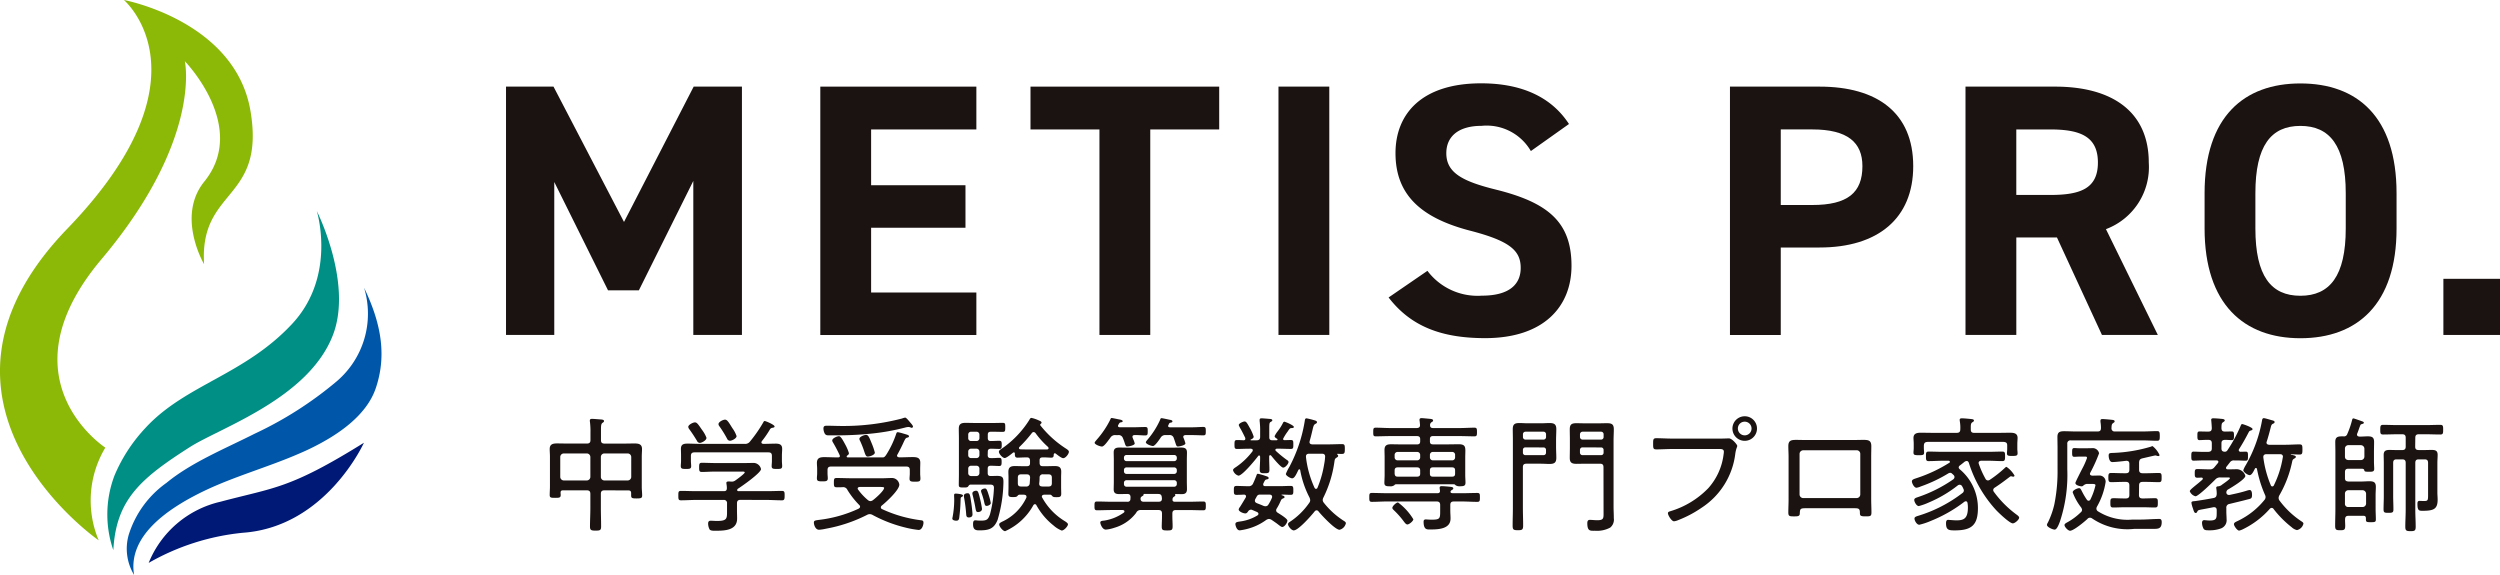 <svg xmlns="http://www.w3.org/2000/svg" width="200" height="46" viewBox="0 0 200 46"><g transform="translate(-312.383 -129.38)"><g transform="translate(352.867 136.051)"><g transform="translate(0)"><path d="M396.042,153.018l5.574-10.826h3.861v19.866h-3.89V149.736l-4.355,8.752h-2.468l-4.3-8.666v12.236h-3.861V142.192h3.8Z" transform="translate(-386.606 -141.933)" fill="#1a1311"/><path d="M445.184,142.192v3.426h-8.42v4.463h7.549v3.4h-7.549v5.182h8.42v3.4H432.7V142.192Z" transform="translate(-407.559 -141.933)" fill="#1a1311"/><path d="M478.624,142.192v3.426h-5.515v16.44h-4.065v-16.44h-5.516v-3.426Z" transform="translate(-421.572 -141.933)" fill="#1a1311"/><path d="M503.967,162.058H499.9V142.192h4.065Z" transform="translate(-438.106 -141.933)" fill="#1a1311"/><path d="M527.431,147.126a4.087,4.087,0,0,0-3.948-2.016c-1.829,0-2.816.835-2.816,2.189,0,1.555,1.277,2.245,3.948,2.907,4.18,1.036,6.067,2.592,6.067,6.1,0,3.253-2.206,5.787-6.909,5.787-3.513,0-5.952-.95-7.723-3.253l3.106-2.131a5.019,5.019,0,0,0,4.355,1.986c2.322,0,3.107-1.008,3.107-2.216,0-1.382-.842-2.16-4.094-2.995-3.948-1.037-5.922-2.909-5.922-6.19,0-3.138,2.091-5.586,6.852-5.586,3.194,0,5.6,1.065,7.026,3.254Z" transform="translate(-445.446 -141.713)" fill="#1a1311"/><path d="M570.182,155.062v7h-4.064V142.192h7.171c4.616,0,7.49,2.1,7.49,6.363,0,4.2-2.845,6.507-7.49,6.507Zm2.526-3.4c2.817,0,4.007-.979,4.007-3.109,0-1.9-1.19-2.937-4.007-2.937h-2.526v6.046Z" transform="translate(-468.205 -141.933)" fill="#1a1311"/><path d="M611.582,162.058l-3.6-7.8h-3.251v7.8h-4.065V142.192h7.171c4.616,0,7.491,2.045,7.491,6.075a5.3,5.3,0,0,1-3.426,5.327l4.151,8.464Zm-4.123-11.2c2.41,0,3.8-.518,3.8-2.592s-1.393-2.648-3.8-2.648h-2.729v5.24Z" transform="translate(-483.91 -141.933)" fill="#1a1311"/><path d="M643.4,162.1c-4.5,0-7.664-2.706-7.664-8.781v-2.821c0-6.133,3.165-8.781,7.664-8.781,4.529,0,7.693,2.648,7.693,8.781v2.821C651.1,159.391,647.932,162.1,643.4,162.1Zm-3.6-8.781c0,3.8,1.248,5.384,3.6,5.384s3.629-1.583,3.629-5.384v-2.821c0-3.8-1.277-5.384-3.629-5.384s-3.6,1.583-3.6,5.384Z" transform="translate(-499.853 -141.713)" fill="#1a1311"/><path d="M675.287,175.107h-4.529v-4.491h4.529Z" transform="translate(-515.771 -154.982)" fill="#1a1311"/></g><g transform="translate(3.485 26.632)"><path d="M397.379,197.041c-.2,0-.284.08-.284.281v1.124c0,.492.02.984.02,1.476,0,.311-.081.341-.435.341-.324,0-.455-.02-.455-.312,0-.5.03-1,.03-1.506v-1.124c0-.2-.091-.281-.283-.281h-1.9c-.142,0-.2.05-.2.19,0,.061.01.121.01.181,0,.221-.111.23-.445.23s-.435-.01-.435-.23.02-.452.02-.683V194.34c0-.2-.02-.4-.02-.6,0-.4.263-.452.6-.452.3,0,.6.01.9.01h1.478c.192,0,.283-.081.283-.271v-.563a6.4,6.4,0,0,0-.04-.9.332.332,0,0,1-.01-.1c0-.121.081-.141.172-.141.152,0,.577.04.749.05.081.01.213.02.213.13,0,.061-.051.09-.121.141-.112.07-.122.241-.122.563v.823c0,.19.081.271.284.271h1.508c.293,0,.587-.01.891-.01.324,0,.6.05.6.442,0,.2-.02.4-.02.612v2.42c0,.231.031.462.031.693,0,.211-.111.231-.446.231-.354,0-.435-.02-.435-.251v-.171c0-.161-.071-.221-.233-.221Zm-1.124-2.671a.288.288,0,0,0-.283-.281h-1.843a.288.288,0,0,0-.283.281v1.6a.289.289,0,0,0,.283.281h1.843a.289.289,0,0,0,.283-.281Zm3.27,0a.288.288,0,0,0-.283-.281h-1.863a.281.281,0,0,0-.284.281v1.6a.282.282,0,0,0,.284.281h1.863a.289.289,0,0,0,.283-.281Z" transform="translate(-392.995 -191.117)" fill="#1a1311"/><path d="M416.835,197.863c-.193,0-.273.09-.273.281v.552c0,.221.01.442.01.663,0,.964-1.033.974-1.751.974-.131,0-.355.01-.446-.1a.978.978,0,0,1-.121-.482c0-.141.061-.221.212-.221.1,0,.3.02.5.02.81,0,.8-.191.8-.8v-.6a.247.247,0,0,0-.283-.281h-2.2c-.405,0-.8.03-1.2.03-.213,0-.213-.11-.213-.381s0-.372.213-.372c.405,0,.8.02,1.2.02h2.227c.172,0,.233-.06.243-.231a1.841,1.841,0,0,0-.031-.331c0-.03-.01-.061-.01-.09,0-.1.081-.121.162-.121a1.552,1.552,0,0,1,.223.01h.071a.437.437,0,0,0,.243-.081c.122-.08.77-.552.77-.652,0-.081-.142-.07-.243-.07H414.81c-.355,0-.709.03-1.063.03-.2,0-.213-.1-.213-.361s.01-.372.213-.372c.354,0,.709.021,1.063.021h2.358c.253,0,.506-.01.759-.01a.621.621,0,0,1,.557.492c0,.3-1.518,1.366-1.822,1.556a.185.185,0,0,0-.091.131.111.111,0,0,0,.122.08h2.267c.405,0,.8-.02,1.2-.02.213,0,.213.11.213.372s-.01.381-.213.381c-.4,0-.8-.03-1.2-.03Zm2.784-4.5c.314,0,.557.05.557.412,0,.181-.02.361-.02.552v.432c0,.13.02.271.02.4,0,.23-.132.23-.415.23s-.425,0-.425-.221c0-.141.02-.271.02-.412v-.412c0-.2-.081-.281-.283-.281H413.16c-.193,0-.284.081-.284.281v.412c0,.121.021.281.021.412,0,.221-.142.221-.415.221-.294,0-.415-.01-.415-.23,0-.131.02-.272.02-.4v-.432c0-.191-.01-.372-.01-.542,0-.372.223-.422.537-.422s.638.02.952.02h3.594a.478.478,0,0,0,.445-.19,10.991,10.991,0,0,0,1.053-1.516c.03-.05.05-.121.121-.121.091,0,.79.3.79.432,0,.09-.122.1-.182.111a.273.273,0,0,0-.172.1,7.946,7.946,0,0,1-.668.974.239.239,0,0,0-.03.09c0,.09.071.11.152.12C418.981,193.386,419.305,193.366,419.619,193.366Zm-6.034-.06a.252.252,0,0,1-.223-.161c-.192-.321-.395-.632-.617-.934a.369.369,0,0,1-.081-.181c0-.171.374-.362.536-.362s.263.161.567.6a2.5,2.5,0,0,1,.354.632C414.122,193.115,413.727,193.306,413.585,193.306Zm2.409-.171a.251.251,0,0,1-.223-.161,8.931,8.931,0,0,0-.608-.984.325.325,0,0,1-.081-.181c0-.181.364-.361.526-.361.182,0,.314.251.587.683a2.385,2.385,0,0,1,.334.633C416.531,192.954,416.147,193.135,415.995,193.135Z" transform="translate(-401.572 -191.177)" fill="#1a1311"/><path d="M432.709,200.028a3.284,3.284,0,0,1-.537.081c-.3,0-.415-.4-.415-.572s.121-.171.354-.211a10.34,10.34,0,0,0,3.219-.9c.061-.041.122-.081.122-.161a.191.191,0,0,0-.071-.141,6.7,6.7,0,0,1-.941-1.2.367.367,0,0,0-.385-.221c-.182.01-.324.01-.425.01-.253,0-.273-.05-.273-.372,0-.291.01-.372.223-.372.395,0,.79.02,1.185.02h2.48c.243,0,.5-.02.739-.02a.594.594,0,0,1,.608.532c0,.432-1.063,1.406-1.407,1.677a.191.191,0,0,0-.071.141.15.15,0,0,0,.1.14,10.46,10.46,0,0,0,3.057.884c.162.02.253.02.253.21,0,.161-.111.572-.385.572a7.753,7.753,0,0,1-1.134-.21,10.855,10.855,0,0,1-2.541-.984.479.479,0,0,0-.233-.07.437.437,0,0,0-.223.06A11.942,11.942,0,0,1,432.709,200.028Zm5.7-5.853c0,.1.081.131.172.141h.1c.324,0,.648-.02.972-.02.344,0,.617.04.617.452,0,.171-.01.342-.01.512v.372c0,.121.02.251.02.372,0,.241-.091.261-.435.261-.284,0-.436-.01-.436-.231,0-.141.021-.271.021-.4v-.3c0-.2-.081-.281-.284-.281h-6.013c-.2,0-.284.081-.284.281v.271c0,.13.02.261.02.392,0,.241-.162.241-.445.241-.314,0-.425-.02-.425-.251,0-.13.02-.261.02-.381v-.341c0-.181-.02-.341-.02-.492,0-.412.243-.472.6-.472.334,0,.668.02.992.02h.131c.051-.01.111-.02.111-.09a.224.224,0,0,0-.01-.08,11.332,11.332,0,0,0-.537-1.024.313.313,0,0,1-.061-.161c0-.181.395-.341.537-.341s.314.311.485.632a3.645,3.645,0,0,1,.314.723.22.22,0,0,1-.142.191c-.02.03-.04.05-.04.08,0,.05.04.061.081.07H437.3c.1-.02.162-.06.344-.371a7.586,7.586,0,0,0,.668-1.426c.051-.141.061-.221.162-.221a3.96,3.96,0,0,1,.435.11c.355.1.456.13.456.221,0,.06-.071.09-.112.1-.152.02-.192.1-.344.432-.091.2-.232.492-.465.923A.137.137,0,0,0,438.409,194.175Zm1.276-2.319a.109.109,0,0,1-.1.1.248.248,0,0,1-.091-.03.538.538,0,0,0-.172-.04,1.461,1.461,0,0,0-.2.03,17.537,17.537,0,0,1-2.885.512c-.9.09-1.812.13-2.713.13h-.547c-.162,0-.273-.01-.355-.15a.91.91,0,0,1-.1-.4c0-.21.121-.221.3-.221.385,0,.77.02,1.154.02a18.516,18.516,0,0,0,4.839-.6,1.113,1.113,0,0,1,.243-.07c.081,0,.223.17.425.412C439.624,191.705,439.685,191.805,439.685,191.856Zm-2.308,4.9c0-.061-.132-.07-.355-.07h-1.6c-.081.01-.161.03-.161.13a.15.15,0,0,0,.04.09,4.576,4.576,0,0,0,.769.823.34.34,0,0,0,.213.09.36.36,0,0,0,.2-.08C436.678,197.6,437.377,196.986,437.377,196.755Zm-1.3-2.5c-.131,0-.182-.06-.314-.482a7.507,7.507,0,0,0-.314-.783.293.293,0,0,1-.051-.15c0-.181.395-.321.537-.321.172,0,.253.2.446.673a5.341,5.341,0,0,1,.253.743C436.637,194.125,436.222,194.255,436.081,194.255Z" transform="translate(-410.615 -191.032)" fill="#1a1311"/><path d="M452.792,197.515c-.081.04-.061.11-.071.3-.01.412-.04.813-.091,1.225-.02.171-.02.362-.243.362-.111,0-.324-.03-.324-.171a.365.365,0,0,1,.02-.11,7.685,7.685,0,0,0,.131-1.365c0-.131-.01-.281-.01-.392s.051-.131.142-.131c.01,0,.567.03.567.151C452.913,197.465,452.842,197.485,452.792,197.515Zm2.1-3.363c0,.171.071.241.243.241.243.01.506-.02.678-.02s.193.08.193.321-.02.331-.193.331-.435-.02-.678-.02c-.172,0-.243.07-.243.241v.341c0,.171.071.241.243.241s.344-.01.516-.01c.456,0,.5.161.5.492a11.157,11.157,0,0,1-.466,3.022c-.3.753-.739.843-1.488.843-.324,0-.476-.1-.476-.5,0-.121.01-.3.162-.3h.091a2.544,2.544,0,0,0,.395.02c.446,0,.567-.09.709-.512a9.743,9.743,0,0,0,.314-2.108c0-.241-.142-.261-.324-.261h-1.549c-.1,0-.152.09-.2.161-.071.08-.223.07-.355.07-.293,0-.385-.01-.385-.211,0-.281.01-.552.01-.833v-2.882c0-.251-.01-.5-.01-.763,0-.392.182-.482.547-.482.233,0,.466.01.7.01h1.61c.213,0,.435-.01.648-.01s.213.07.213.361-.01.361-.213.361-.435-.01-.648-.01h-.293c-.172,0-.243.07-.243.241v.261c0,.171.071.241.243.241.223,0,.455-.02.678-.02.183,0,.193.1.193.332s-.01.321-.193.321c-.04,0-.567-.02-.678-.02-.172.01-.243.08-.243.241Zm-1.508,4.99c-.182,0-.2-.11-.213-.261a12.031,12.031,0,0,0-.172-1.345.644.644,0,0,1-.01-.141c0-.14.182-.19.293-.19.192,0,.2.141.294.763.03.181.1.773.1.934C453.673,199.082,453.541,199.142,453.379,199.142Zm.193-6.857a.223.223,0,0,0-.243.241v.261a.223.223,0,0,0,.243.241h.4a.23.23,0,0,0,.253-.241v-.261a.23.23,0,0,0-.253-.241Zm-.243,1.867a.228.228,0,0,0,.243.241h.4a.236.236,0,0,0,.253-.241v-.271a.236.236,0,0,0-.253-.241h-.4a.227.227,0,0,0-.243.241Zm0,1.436a.228.228,0,0,0,.243.241h.4a.236.236,0,0,0,.253-.241v-.341a.23.23,0,0,0-.253-.241h-.4a.223.223,0,0,0-.243.241Zm.79,3.123c-.162,0-.172-.09-.233-.442-.04-.211-.1-.522-.213-.964a.314.314,0,0,1-.01-.1c0-.131.182-.2.293-.2.152,0,.192.1.334.713a7.278,7.278,0,0,1,.142.743C454.432,198.629,454.27,198.71,454.118,198.71Zm.688-.492c-.131,0-.152-.09-.2-.3-.01-.041-.02-.091-.031-.141a6.341,6.341,0,0,0-.193-.623.626.626,0,0,1-.03-.13c0-.131.2-.2.314-.2s.162.07.314.563a4.749,4.749,0,0,1,.152.6C455.131,198.127,454.928,198.218,454.807,198.218Zm4.232-3.4c.02.161.091.221.243.221h.395c.182,0,.374-.01.567-.01.324,0,.526.081.526.442,0,.15-.01.291-.01.441v.814c0,.17.01.351.01.522,0,.251-.122.271-.375.271-.223,0-.283-.02-.344-.09s-.091-.1-.162-.11h-.476c-.1.01-.193.04-.193.15a.138.138,0,0,0,.031.09,5.047,5.047,0,0,0,1.772,1.858c.081.05.284.171.284.271,0,.161-.314.5-.5.5a2.149,2.149,0,0,1-.647-.4,5.329,5.329,0,0,1-1.377-1.627.131.131,0,0,0-.121-.081c-.061,0-.091.041-.122.081a4.808,4.808,0,0,1-2.258,2.078c-.182,0-.476-.381-.476-.532,0-.12.112-.15.2-.21a3.973,3.973,0,0,0,1.974-1.938.188.188,0,0,0,.01-.07c0-.13-.1-.161-.213-.17h-.355c-.081.01-.111.05-.162.11-.071.07-.142.081-.344.081-.243,0-.375-.01-.375-.251,0-.151.01-.372.01-.532v-.814c0-.14-.01-.281-.01-.412,0-.371.172-.472.527-.472.192,0,.385.01.567.01h.395c.162,0,.243-.07.243-.231v-.241c-.02-.13-.051-.231-.253-.231h-.061c-.243,0-.5.02-.7.02s-.2-.161-.2-.331c0-.05-.02-.09-.081-.09a.14.14,0,0,0-.061.02c-.122.1-.526.432-.668.432-.172,0-.466-.331-.466-.5,0-.1.1-.161.172-.211a7.887,7.887,0,0,0,2.258-2.329c.04-.08.091-.17.172-.17a2.673,2.673,0,0,1,.547.181c.131.06.263.1.263.2,0,.04-.02.05-.04.07s-.071.06-.071.1c0,.02,0,.03.01.04a8.371,8.371,0,0,0,2.045,1.858c.091.06.243.15.243.261,0,.171-.263.512-.455.512-.142,0-.476-.271-.607-.372a.109.109,0,0,0-.061-.02c-.061,0-.081.05-.091.1,0,.161-.02.251-.2.251s-.446-.03-.688-.02c-.172,0-.243.07-.243.241Zm-1.468.874c-.2,0-.273.081-.273.271v.432c0,.2.071.271.273.271h.364a.267.267,0,0,0,.314-.251l.03-.461c-.01-.191-.091-.261-.273-.261Zm2.075-1.988c.051-.01.111-.04.111-.1a.176.176,0,0,0-.04-.1,6.842,6.842,0,0,1-.992-1.094.217.217,0,0,0-.162-.1.187.187,0,0,0-.152.09,10.231,10.231,0,0,1-.982,1.1.148.148,0,0,0-.04.09c0,.07.061.1.122.1.152.01.3.01.455.01Zm-.385,2.962h.486c.192,0,.273-.07.273-.271v-.432c0-.19-.081-.271-.273-.271h-.425a.243.243,0,0,0-.284.251,3.692,3.692,0,0,1-.03.472C459.008,196.591,459.079,196.662,459.261,196.662Z" transform="translate(-419.845 -191.049)" fill="#1a1311"/><path d="M479.147,197.743c0,.121.081.161.193.161h1.073c.395,0,.8-.02,1.2-.02.2,0,.2.11.2.351s0,.352-.2.352c-.395,0-.8-.02-1.2-.02h-.992c-.2,0-.284.08-.284.281v.23c0,.261.02.532.02.8,0,.292-.081.321-.425.321s-.445-.02-.445-.3.02-.552.02-.823v-.23c0-.191-.081-.281-.284-.281h-1.387a.389.389,0,0,0-.4.231,3.326,3.326,0,0,1-1.731,1.185,2.837,2.837,0,0,1-.688.15c-.293,0-.446-.461-.446-.562,0-.141.162-.141.324-.161a3.66,3.66,0,0,0,1.569-.643.15.15,0,0,0,.04-.09c0-.08-.071-.1-.142-.11h-.86c-.395,0-.79.02-1.195.02-.2,0-.2-.11-.2-.341,0-.251,0-.361.2-.361.4,0,.8.02,1.195.02h1.235a.209.209,0,0,0,.243-.181c0-.061.01-.121.01-.171,0-.19-.071-.271-.263-.271s-.415.01-.628.01c-.273,0-.455-.061-.455-.372,0-.2.01-.412.01-.623V194.56c0-.2-.01-.4-.01-.612,0-.311.182-.381.455-.381s.537.01.8.01h3.361c.253,0,.517-.01.78-.01.293,0,.465.07.465.391,0,.2-.01.4-.01.6V196.3c0,.2.01.4.01.6,0,.261-.111.392-.385.392-.182,0-.364,0-.557-.01-.02.01-.01.02,0,.04a.074.074,0,0,1,.01.05c0,.07-.051.09-.122.141a.224.224,0,0,0-.1.2Zm-4.353-5.171H474.6a.433.433,0,0,0-.425.211c-.02.03-.051.07-.091.121-.162.221-.425.582-.577.582s-.587-.161-.587-.3c0-.07.121-.181.161-.241a7.291,7.291,0,0,0,1.083-1.6c.031-.081.051-.141.122-.141s.466.09.577.11.3.05.3.15c0,.07-.111.081-.162.09-.091.01-.132.1-.193.211a.108.108,0,0,0-.02.07c0,.081.061.1.132.11h1.083c.314,0,.638-.02.962-.02.2,0,.2.09.2.332s0,.341-.2.341c-.223,0-.506-.03-.759-.03h-.1c-.091.01-.162.04-.162.141a.238.238,0,0,0,.02.08c.01.03.031.081.051.131a1.491,1.491,0,0,1,.111.321c0,.15-.476.241-.6.241-.1,0-.142-.08-.2-.271a3.748,3.748,0,0,0-.152-.412A.35.35,0,0,0,474.794,192.572Zm4.7,1.8a.207.207,0,0,0-.212-.21h-3.817a.2.2,0,0,0-.2.21v.07a.2.2,0,0,0,.2.211h3.817a.207.207,0,0,0,.212-.211Zm-4.029.783a.2.2,0,0,0-.2.211v.1a.2.2,0,0,0,.2.21h3.817a.207.207,0,0,0,.212-.21v-.1a.207.207,0,0,0-.212-.211Zm0,1.024a.2.2,0,0,0-.2.211v.1a.2.2,0,0,0,.2.211h3.817a.207.207,0,0,0,.212-.211v-.1a.207.207,0,0,0-.212-.211Zm1.4,1.1c-.031,0-.031.01-.031.04.01.081-.051.1-.142.161a.2.2,0,0,0-.1.151v.03c0,.171.091.241.253.241h1.184c.193,0,.273-.07.273-.261,0-.04-.01-.07-.01-.1-.02-.191-.1-.261-.294-.261Zm1.751-4.709a.424.424,0,0,0-.425.221c-.1.141-.435.653-.608.653-.131,0-.567-.151-.567-.3,0-.06.111-.181.152-.231a6.558,6.558,0,0,0,.982-1.546c.04-.11.051-.151.122-.151s.516.1.617.121.253.03.253.141c0,.08-.111.09-.152.1-.1.01-.121.09-.172.2a.1.1,0,0,0-.02.06c0,.081.061.1.131.11h1.782c.314,0,.648-.03.9-.03.2,0,.2.1.2.341s0,.331-.193.331c-.263,0-.587-.02-.911-.02h-.526c-.091.01-.172.04-.172.15a.257.257,0,0,0,.02.07,2.854,2.854,0,0,1,.152.442c0,.161-.5.251-.6.251s-.131-.07-.2-.291c-.03-.09-.071-.221-.131-.381a.329.329,0,0,0-.375-.241Z" transform="translate(-429.317 -191.066)" fill="#1a1311"/><path d="M496.549,192.67a1.878,1.878,0,0,1,.233-.372,4.091,4.091,0,0,0,.435-.683.141.141,0,0,1,.122-.1c.031,0,.749.281.749.422,0,.09-.141.09-.2.09-.111,0-.162.07-.3.281a4,4,0,0,0-.364.583.1.1,0,0,0,.111.1c.172,0,.344-.01.517-.01.2,0,.193.11.193.361,0,.231.01.352-.193.352-.344,0-.679-.02-1.012-.02h-.1c-.061,0-.131.03-.131.1,0,.04.02.061.051.09a8.923,8.923,0,0,0,.83.683c.111.07.172.121.172.191,0,.15-.263.452-.425.452-.193,0-.82-.783-.962-.954a.083.083,0,0,0-.081-.04c-.061,0-.081.06-.081.1v.171c0,.3.02.6.02.9,0,.241-.081.272-.375.272s-.4-.021-.4-.272c0-.3.03-.6.03-.9v-.15c-.01-.05-.02-.1-.081-.1a.1.1,0,0,0-.071.04c-.213.291-1.265,1.576-1.58,1.576a.64.64,0,0,1-.435-.441c0-.1.162-.2.243-.251a5.674,5.674,0,0,0,1.306-1.245.169.169,0,0,0,.031-.1c0-.09-.081-.11-.152-.12h-.111c-.334,0-.668.02-1,.02-.2,0-.2-.11-.2-.361s.01-.352.2-.352.364.01.536.02c.091-.01.132-.04.132-.13,0-.03-.01-.05-.01-.07-.132-.271-.253-.512-.355-.693a1.708,1.708,0,0,1-.162-.321c0-.141.355-.291.466-.291.132,0,.2.121.405.492a3.465,3.465,0,0,1,.324.723c0,.121-.132.181-.233.231-.02.01-.02.02-.02.03s0,.03.04.03h.445c.2,0,.284-.08.284-.271V192.3a5.768,5.768,0,0,0-.04-.834v-.1c0-.09.061-.121.142-.121.142,0,.547.04.7.05.061.01.172.02.172.11,0,.06-.061.09-.131.13-.122.07-.111.181-.111.763v.462c0,.17.07.241.243.241h.344c.031,0,.071-.02.071-.05a.092.092,0,0,0-.031-.07C496.66,192.84,496.549,192.76,496.549,192.67Zm.122,5.944c0,.09.061.14.131.19.142.09.77.462.77.623s-.223.512-.415.512c-.071,0-.193-.1-.253-.141-.2-.161-.405-.3-.617-.442a.432.432,0,0,0-.193-.06.51.51,0,0,0-.233.09,4.484,4.484,0,0,1-.8.462,4.676,4.676,0,0,1-1.306.361c-.253,0-.344-.422-.344-.492,0-.15.1-.181.395-.221a3.532,3.532,0,0,0,1.367-.482.151.151,0,0,0,.081-.13c0-.07-.05-.1-.1-.141-.131-.05-.253-.11-.385-.161a.235.235,0,0,0-.112-.03.29.29,0,0,0-.223.13c-.051.081-.122.171-.223.171-.193,0-.537-.161-.537-.311a.38.38,0,0,1,.1-.2c.162-.251.314-.512.465-.763a.235.235,0,0,0,.021-.09c0-.09-.061-.131-.152-.141-.193.01-.415.02-.608.02-.212,0-.212-.11-.212-.352s-.01-.361.212-.361c.3,0,.608.02.911.02h.031a.364.364,0,0,0,.394-.241c.122-.251.183-.432.233-.542.051-.161.071-.211.142-.211a5.7,5.7,0,0,1,.688.2c.071.02.172.06.172.15,0,.07-.091.09-.142.1-.142.02-.152.07-.284.332a.223.223,0,0,0-.01.08c0,.1.071.121.152.13h1.134c.3,0,.608-.02.911-.02.213,0,.213.11.213.361s0,.352-.213.352c-.232,0-.465-.02-.7-.02-.02.01-.031.01-.031.03s.02.02.051.03c.071.02.193.061.193.151,0,.04-.061.07-.1.09-.152.06-.152.08-.253.3a4.191,4.191,0,0,1-.273.512A.268.268,0,0,0,496.67,198.614Zm-1.265-1.265a.272.272,0,0,0-.293.161l-.112.2a.309.309,0,0,0-.03.13c0,.111.081.161.172.2.172.07.344.13.517.21a.464.464,0,0,0,.162.03.258.258,0,0,0,.233-.141,3.437,3.437,0,0,0,.283-.542.215.215,0,0,0,.01-.081c0-.12-.1-.161-.2-.17Zm6.226-3.1c0,.07-.071.11-.122.14-.152.09-.152.161-.182.362a9.24,9.24,0,0,1-.871,2.821.507.507,0,0,0-.061.2.366.366,0,0,0,.091.231,6.477,6.477,0,0,0,1.63,1.466c.061.04.132.09.132.171a.686.686,0,0,1-.506.522c-.355,0-1.438-1.165-1.681-1.466a.189.189,0,0,0-.152-.09.207.207,0,0,0-.162.09c-.243.311-1.3,1.516-1.67,1.516-.182,0-.455-.332-.455-.492,0-.1.071-.141.142-.19a5.682,5.682,0,0,0,1.549-1.516.349.349,0,0,0,.081-.221.6.6,0,0,0-.061-.221,7.544,7.544,0,0,1-.739-2.189.076.076,0,0,0-.071-.06c-.031,0-.051.02-.071.05-.152.3-.3.673-.5.673-.142,0-.506-.211-.506-.352a3.522,3.522,0,0,1,.293-.582,11.882,11.882,0,0,0,1.225-3.685c.01-.09.031-.181.142-.181a6.646,6.646,0,0,1,.668.17c.061.021.162.05.162.141,0,.07-.061.1-.122.131-.131.07-.162.17-.233.482-.05.2-.111.492-.232.9,0,.03-.01.05-.01.08,0,.131.1.171.213.181h1.306c.355,0,.719-.021,1.083-.021.213,0,.223.09.223.392s-.02.392-.232.392c-.112,0-.223,0-.334-.01-.031,0-.04.01-.04.04a.051.051,0,0,0,.02.04A.089.089,0,0,1,501.631,194.246Zm-1.114.642a4.341,4.341,0,0,0,.071-.592c0-.161-.1-.221-.243-.221H499.3c-.132,0-.243.06-.243.211v.06a8.047,8.047,0,0,0,.688,2.46c.031.04.061.08.112.08a.13.13,0,0,0,.121-.09A8.3,8.3,0,0,0,500.517,194.888Z" transform="translate(-438.548 -191.083)" fill="#1a1311"/><path d="M520.673,197.229c.395,0,.789-.02,1.184-.02.213,0,.213.09.213.351s0,.361-.213.361c-.395,0-.789-.03-1.184-.03h-.688c-.2,0-.284.08-.284.281v.432c0,.221.02.432.02.652,0,.854-1.012.874-1.64.874-.243,0-.516.03-.516-.623,0-.121.05-.181.182-.181.05,0,.131.01.182.01.111.01.223.01.334.01.617,0,.628-.121.628-.683v-.492c0-.19-.081-.281-.284-.281h-3.989c-.394,0-.789.03-1.184.03-.213,0-.213-.1-.213-.361s0-.351.213-.351c.395,0,.79.02,1.184.02h4.06c.132,0,.2-.05.2-.191a2.491,2.491,0,0,1-.03-.251c0-.1.081-.121.162-.121.172,0,.506.03.688.05.081.01.243.02.243.13,0,.07-.061.09-.131.141a.156.156,0,0,0-.081.081.105.105,0,0,0-.01.05c0,.09.081.1.152.11Zm-5.315-.713a.147.147,0,0,0-.131.07.523.523,0,0,1-.375.09c-.3,0-.425-.04-.425-.281,0-.11.02-.472.02-.6v-1.406c0-.211-.01-.412-.01-.623,0-.361.182-.452.517-.452.293,0,.577.01.861.01h1.224c.172,0,.253-.07.253-.241V192.9c0-.161-.081-.241-.253-.241H514.9c-.385,0-.779.02-1.164.02-.2,0-.2-.09-.2-.341s0-.352.2-.352c.385,0,.779.03,1.164.03h2.136c.172-.02.243-.07.243-.251l-.03-.312a.346.346,0,0,1-.01-.1c0-.111.081-.131.172-.131s.577.05.7.061c.071.01.213.02.213.13,0,.07-.051.09-.132.141a.271.271,0,0,0-.111.231c0,.17.081.231.243.231h2.146c.385,0,.77-.03,1.165-.03.193,0,.2.1.2.352s-.01.341-.2.341c-.395,0-.779-.02-1.165-.02h-2.156c-.162,0-.243.07-.243.241v.181c0,.171.071.241.243.241h1.215c.284,0,.567-.01.85-.01.456,0,.527.171.527.512,0,.15-.01.341-.01.562v1.406c0,.2.02.412.02.6,0,.241-.132.281-.425.281a.562.562,0,0,1-.365-.081c-.05-.05-.081-.08-.141-.08Zm.911,3.213c-.111,0-.2-.13-.273-.221a6.652,6.652,0,0,0-.79-.9c-.051-.05-.142-.131-.142-.2,0-.15.314-.441.455-.441a4.713,4.713,0,0,1,1.225,1.345C516.745,199.458,516.411,199.729,516.269,199.729Zm1.022-5.552a.238.238,0,0,0-.253-.251H515.5a.238.238,0,0,0-.253.251v.181a.236.236,0,0,0,.253.241h1.539a.236.236,0,0,0,.253-.241Zm0,1.225c0-.161-.081-.241-.253-.241H515.5c-.172,0-.253.081-.253.241v.261c.02.171.071.241.253.241h1.539c.172,0,.253-.07.253-.241Zm2.794-1.225a.23.23,0,0,0-.243-.251h-1.529a.235.235,0,0,0-.243.251v.181a.233.233,0,0,0,.243.241h1.529a.228.228,0,0,0,.243-.241Zm0,1.225c0-.161-.071-.241-.243-.241h-1.529c-.162,0-.243.07-.243.241v.261c0,.171.071.241.243.241h1.529c.172,0,.243-.07.243-.241Z" transform="translate(-447.646 -191.075)" fill="#1a1311"/><path d="M535.348,195.2c-.2,0-.284.08-.284.281v3.243c0,.472.02.954.02,1.425,0,.332-.081.372-.415.372-.354,0-.425-.04-.425-.372,0-.472.02-.954.02-1.425v-5.411c0-.292-.01-.583-.01-.874,0-.4.162-.492.537-.492.223,0,.446.02.679.02h1.053c.223,0,.446-.02.668-.02.364,0,.547.09.547.482,0,.291-.02.592-.02.884v.542c0,.291.02.582.02.883,0,.392-.182.482-.547.482-.222,0-.446-.02-.668-.02Zm1.569-2.349a.2.2,0,0,0-.2-.211h-1.448a.2.2,0,0,0-.2.211v.21a.2.2,0,0,0,.2.211h1.448a.2.2,0,0,0,.2-.211Zm-1.651,1.044a.191.191,0,0,0-.2.2v.221a.191.191,0,0,0,.2.2h1.448a.191.191,0,0,0,.2-.2V194.1a.191.191,0,0,0-.2-.2Zm6.246,1.587c0-.2-.081-.281-.283-.281h-1.2c-.223,0-.445.01-.668.01-.364,0-.547-.08-.547-.472,0-.3.01-.592.01-.883v-.542c0-.281-.01-.572-.01-.854,0-.4.142-.5.537-.5.223,0,.446.01.678.01h1.094c.223,0,.446-.01.668-.01.375,0,.547.08.547.482,0,.291-.02.582-.02.874v5.331c0,.3.02.6.02.914a.815.815,0,0,1-.293.753,2.228,2.228,0,0,1-1.2.251c-.395,0-.627.05-.627-.612,0-.141.04-.261.2-.261.142,0,.4.03.6.03.506,0,.5-.161.5-.572Zm.01-2.631a.2.2,0,0,0-.2-.211h-1.478a.207.207,0,0,0-.213.211v.21a.207.207,0,0,0,.213.211h1.478a.2.2,0,0,0,.2-.211Zm-1.68,1.044a.2.2,0,0,0-.213.2v.221a.2.2,0,0,0,.213.2h1.478a.191.191,0,0,0,.2-.2V194.1a.191.191,0,0,0-.2-.2Z" transform="translate(-457.202 -191.407)" fill="#1a1311"/><path d="M560.037,192.734c.375,0,.85-.02.871-.02.253,0,.668.5.668.6s-.081.161-.152.592a6.023,6.023,0,0,1-2.7,4.358,9.089,9.089,0,0,1-1.883.994,1.193,1.193,0,0,1-.324.09c-.193,0-.486-.482-.486-.643,0-.11.091-.13.182-.161a7,7,0,0,0,3.047-1.847,4.942,4.942,0,0,0,1.224-2.711,1.193,1.193,0,0,0,.021-.2c0-.251-.253-.221-.517-.221h-3.634c-.415,0-.83.03-1.245.03-.263,0-.263-.1-.263-.462,0-.311,0-.432.253-.432.425,0,.841.03,1.265.03Zm3.118-.814a.982.982,0,1,1-.982-.974A.979.979,0,0,1,563.155,191.921Zm-1.529,0a.547.547,0,1,0,.547-.542A.542.542,0,0,0,561.626,191.921Z" transform="translate(-466.565 -190.947)" fill="#1a1311"/><path d="M579.937,194.446c.253,0,.5-.01.739-.01.4,0,.648.03.648.5,0,.281-.01.572-.01.854v3.4c0,.352.02.7.02,1.054,0,.311-.1.311-.5.311-.455,0-.415-.1-.425-.351-.01-.291-.152-.3-.465-.3h-3.868c-.455,0-.455.06-.476.452-.01.191-.182.2-.415.2-.395,0-.5,0-.5-.311,0-.352.02-.7.02-1.054v-3.4c0-.281-.02-.562-.02-.854,0-.452.223-.5.627-.5.253,0,.506.01.759.01Zm-4.06.823a.292.292,0,0,0-.293.291V198.8a.293.293,0,0,0,.293.292h4.272a.293.293,0,0,0,.293-.292v-3.243a.286.286,0,0,0-.293-.291Z" transform="translate(-475.588 -192.549)" fill="#1a1311"/><path d="M596.544,195.17c0,.061.031.09.071.141a4.036,4.036,0,0,1,1.468,3.113c0,1.365-.506,1.787-1.852,1.787-.486,0-.7-.03-.7-.572,0-.121.02-.271.172-.271.03,0,.111.01.141.01.172.01.344.03.516.03.6,0,.921-.141.921-1.034a2.175,2.175,0,0,0-.031-.361c-.02-.081-.05-.13-.142-.13a.214.214,0,0,0-.111.04,11.2,11.2,0,0,1-2.673,1.526,5.331,5.331,0,0,1-.931.311c-.2,0-.385-.321-.385-.5,0-.14.193-.181.344-.23a11.131,11.131,0,0,0,3.483-1.8.257.257,0,0,0,.122-.211.323.323,0,0,0-.04-.14,1.3,1.3,0,0,0-.1-.2.224.224,0,0,0-.182-.12.256.256,0,0,0-.172.06,9.972,9.972,0,0,1-2.3,1.356,4.97,4.97,0,0,1-.81.291c-.182,0-.364-.332-.364-.492,0-.14.172-.181.284-.221a11.255,11.255,0,0,0,2.824-1.416.253.253,0,0,0,.112-.191.229.229,0,0,0-.081-.17,1.031,1.031,0,0,0-.111-.1.2.2,0,0,0-.162-.07.283.283,0,0,0-.132.041A11.562,11.562,0,0,1,593.5,196.7a1.277,1.277,0,0,1-.334.1c-.182,0-.364-.352-.364-.512,0-.13.141-.181.324-.241A11.788,11.788,0,0,0,595.8,194.8a.082.082,0,0,0,.04-.08c0-.05-.051-.07-.091-.081h-.466c-.375,0-.759.03-1.144.03-.213,0-.213-.121-.213-.392,0-.251,0-.371.213-.371.384,0,.769.02,1.144.02h3.614c.375,0,.749-.02,1.134-.02.223,0,.223.11.223.381s-.01.381-.223.381c-.385,0-.759-.03-1.134-.03h-.547c-.111.01-.213.05-.213.181a.242.242,0,0,0,.02.08,7.252,7.252,0,0,0,.526,1.175.232.232,0,0,0,.2.141.278.278,0,0,0,.152-.05,9.514,9.514,0,0,0,1.185-.934c.04-.041.1-.1.152-.1a2.1,2.1,0,0,1,.638.693.091.091,0,0,1-.091.09.217.217,0,0,1-.081-.01.311.311,0,0,0-.091-.02.139.139,0,0,0-.111.04c-.476.361-.7.532-1.2.863a.238.238,0,0,0-.131.2.28.28,0,0,0,.061.15,8.4,8.4,0,0,0,1.792,1.8c.071.05.223.161.223.251,0,.171-.345.462-.507.462-.253,0-1.154-.863-1.346-1.074a10.015,10.015,0,0,1-2.166-3.755c-.031-.09-.081-.161-.182-.161a.369.369,0,0,0-.2.09c-.112.09-.223.181-.344.271A.2.2,0,0,0,596.544,195.17Zm3.088-2.761c.334,0,.679-.01,1.023-.01.3,0,.6.041.6.412,0,.151-.02.312-.02.482v.4c0,.12.02.231.02.351,0,.2-.122.211-.425.211-.273,0-.425,0-.425-.2,0-.11.02-.251.02-.361v-.281c0-.2-.081-.261-.284-.281h-6.1c-.2.02-.263.081-.284.281v.221c0,.121.02.241.02.362,0,.2-.141.2-.425.2-.314,0-.425-.01-.425-.211,0-.11.02-.241.02-.352v-.341c0-.2-.02-.351-.02-.472,0-.372.284-.422.587-.422.344,0,.688.01,1.032.01h1.843c.193,0,.284-.081.284-.281a2.855,2.855,0,0,0-.04-.652c0-.02-.01-.07-.01-.1,0-.11.081-.13.172-.13.172,0,.587.04.769.06.071.01.2.02.2.121,0,.07-.061.09-.131.141-.111.07-.122.191-.122.412v.161c0,.19.081.271.284.271Z" transform="translate(-483.818 -191.083)" fill="#1a1311"/><path d="M620.239,192.349c.415,0,.841-.03,1.174-.03.2,0,.223.081.223.392s-.02.381-.223.381c-.344,0-.769-.03-1.174-.03h-5.719a.247.247,0,0,0-.284.281v2.038a11.834,11.834,0,0,1-.587,4.167c-.111.3-.253.652-.425.652-.152,0-.617-.2-.617-.381a.516.516,0,0,1,.081-.191,6.644,6.644,0,0,0,.516-1.466,13.371,13.371,0,0,0,.253-2.841v-1.647c0-.291-.01-.592-.01-.884,0-.391.182-.461.547-.461.314,0,.628.02.942.02h1.721c.193,0,.263-.07.273-.261a2.946,2.946,0,0,0-.04-.512v-.09c0-.111.071-.131.172-.131s.688.05.81.07c.071.01.152.03.152.121,0,.06-.051.08-.132.141-.111.08-.111.19-.121.4a.245.245,0,0,0,.283.261Zm-4.869,4.387c-.061,0-.486-.061-.486-.271,0-.07.466-.974.536-1.115a5.937,5.937,0,0,0,.395-.883c0-.121-.1-.11-.2-.11h-.263c-.254,0-.507.02-.547.02-.182,0-.182-.121-.182-.352s0-.351.182-.351c.051,0,.284.02.547.02h.253c.2,0,.4-.01.607-.01a.516.516,0,0,1,.567.412,12.537,12.537,0,0,1-.7,1.547.234.234,0,0,0-.031.09c0,.11.091.141.193.15.182,0,.364-.01.557-.01a.493.493,0,0,1,.506.512,5.719,5.719,0,0,1-.688,1.968.367.367,0,0,0-.051.171.257.257,0,0,0,.122.21,4.445,4.445,0,0,0,2.764.663h.648c.5,0,1-.05,1.508-.05.152,0,.182.12.182.251,0,.572-.314.542-.749.542H619.6a5.016,5.016,0,0,1-3.361-.823.322.322,0,0,0-.193-.07.264.264,0,0,0-.2.1c-.222.21-1.1.943-1.387.943-.172,0-.446-.311-.446-.452,0-.1.112-.161.294-.261a4.914,4.914,0,0,0,1-.754.269.269,0,0,0,.111-.2.44.44,0,0,0-.07-.19,4.546,4.546,0,0,1-.679-1.215c0-.181.385-.332.506-.332s.142.081.243.271a5.324,5.324,0,0,0,.385.653.173.173,0,0,0,.142.08.166.166,0,0,0,.141-.1,5.08,5.08,0,0,0,.405-1.135c0-.12-.162-.11-.405-.11h-.293a.519.519,0,0,0-.293.151A.189.189,0,0,1,615.37,196.737Zm4.6.7c0,.191.091.271.284.271h.051c.314,0,.638-.02.951-.02.233,0,.223.13.223.372s0,.372-.223.372c-.324,0-.638-.02-.951-.02h-1.458c-.314,0-.628.02-.941.02-.223,0-.223-.121-.223-.372,0-.312.01-.372.294-.372.172,0,.445.02.871.02h.071c.193,0,.284-.08.284-.271v-.773c0-.2-.091-.281-.284-.281h-.162c-.334,0-.678.02-1.012.02-.213,0-.223-.12-.223-.371s.01-.362.223-.362c.334,0,.678.021,1.012.021h.162c.2,0,.284-.081.284-.281v-.472c0-.14-.061-.241-.223-.241h-.04c-.253.03-.861.1-1.1.1s-.293-.362-.293-.523c0-.21.111-.2.384-.21a12.021,12.021,0,0,0,3-.5.336.336,0,0,1,.131-.041,1.977,1.977,0,0,1,.557.713.092.092,0,0,1-.1.081.525.525,0,0,1-.121-.02.238.238,0,0,0-.122-.03c-.04,0-.881.2-1.023.231-.2.05-.253.121-.273.321v.592c0,.2.091.281.284.281h.293c.334,0,.668-.021,1.012-.021.213,0,.213.111.213.362s0,.371-.213.371c-.344,0-.678-.02-1.012-.02h-.293c-.193,0-.284.081-.284.281Z" transform="translate(-492.822 -191.134)" fill="#1a1311"/><path d="M636.558,193.816a11.734,11.734,0,0,0,1.073-1.978c.02-.061.051-.141.131-.141.051,0,.82.261.82.4,0,.081-.091.1-.152.121-.111.03-.121.07-.192.2-.223.432-.466.863-.729,1.275a.162.162,0,0,0-.03.09c0,.09.061.121.131.131.131,0,.3-.01.435-.01.172,0,.172.121.172.352,0,.251,0,.371-.172.371-.213,0-.506-.02-.79-.02h-.131a.372.372,0,0,0-.364.171c-.091.11-.172.221-.263.331a.179.179,0,0,0-.04.1c0,.08.081.11.152.11h.091c.223,0,.436-.01.648-.01a.738.738,0,0,1,.658.532c0,.271-1.1.924-1.357,1.074a.275.275,0,0,0-.162.251.191.191,0,0,0,.2.2h.061c.466-.1.941-.2,1.407-.352a1.057,1.057,0,0,1,.193-.04c.182,0,.192.271.192.4,0,.291-.1.291-.345.352-.485.13-.971.241-1.457.361a.288.288,0,0,0-.253.331v.292c0,.2.02.392.02.592a.7.7,0,0,1-.446.743,2.6,2.6,0,0,1-.962.151c-.131,0-.334.01-.425-.11a1.026,1.026,0,0,1-.131-.492c0-.121.051-.211.182-.211.04,0,.091.01.131.01a2.778,2.778,0,0,0,.294.02c.557,0,.567-.161.567-.663v-.171c0-.13-.06-.23-.2-.23h-.061c-.354.07-.608.12-.78.15-.435.08-.455.08-.516.211-.031.06-.061.1-.122.1-.111,0-.142-.11-.233-.392a2.156,2.156,0,0,1-.111-.421c0-.13.142-.121.324-.141.476-.07.961-.15,1.438-.241.2-.041.243-.131.263-.321a2.794,2.794,0,0,0-.031-.422c0-.02-.01-.05-.01-.07,0-.08.051-.11.122-.121a.525.525,0,0,0,.253-.07.322.322,0,0,0,.081-.06c.2-.141.638-.442.638-.522s-.131-.06-.273-.06h-.466a.5.5,0,0,0-.435.17c-.222.221-1.346,1.336-1.579,1.336a.681.681,0,0,1-.456-.4c0-.09.182-.241.476-.482.152-.12.334-.271.537-.452.01-.03.03-.05.03-.08a.092.092,0,0,0-.1-.081c-.091,0-.253.01-.334.01-.2,0-.212-.1-.212-.341,0-.261.01-.352.212-.352.284,0,.577.02.871.02h.091a.423.423,0,0,0,.394-.161l.284-.341a.178.178,0,0,0,.04-.1c0-.081-.081-.111-.152-.111h-1.053c-.284,0-.577.02-.78.02-.182,0-.182-.12-.182-.361s0-.361.182-.361c.213,0,.5.02.78.02h.395c.2-.02.283-.08.283-.281v-.4c0-.2-.081-.281-.283-.281h-.092c-.232,0-.476.021-.607.021-.172,0-.172-.121-.172-.352s0-.341.172-.341c.131,0,.385.01.607.01h.092c.2,0,.273-.07.283-.271-.01-.2-.02-.361-.04-.572,0-.03-.01-.06-.01-.09,0-.11.081-.13.162-.13.142,0,.456.02.608.04.131.01.314.02.314.13,0,.07-.061.091-.141.151-.112.07-.122.181-.122.5.02.181.1.241.284.241s.385-.01.547-.01.172.11.172.341-.01.352-.172.352-.364-.021-.547-.021c-.2.01-.284.081-.284.281v.4c0,.181.071.261.263.271A.238.238,0,0,0,636.558,193.816Zm3.138-.643c0,.13.1.171.213.181h1.286c.385,0,.76-.03,1.144-.03.223,0,.233.09.233.412,0,.3-.01.4-.233.4s-.446-.02-.668-.02c-.01,0-.031,0-.031.02s.091.03.111.03c.172.04.294.07.294.15s-.071.11-.122.141c-.162.09-.152.17-.192.341a8.977,8.977,0,0,1-.992,2.58.475.475,0,0,0-.071.221.338.338,0,0,0,.081.231,6.96,6.96,0,0,0,1.772,1.667c.061.041.131.09.131.171a.686.686,0,0,1-.516.512.935.935,0,0,1-.425-.231,8.141,8.141,0,0,1-1.438-1.446.193.193,0,0,0-.162-.1.226.226,0,0,0-.162.09,6.885,6.885,0,0,1-2.116,1.607,1.4,1.4,0,0,1-.324.121c-.152,0-.415-.372-.415-.512s.162-.19.344-.281a6.158,6.158,0,0,0,2.086-1.647.371.371,0,0,0,.1-.241.419.419,0,0,0-.051-.191,9.391,9.391,0,0,1-.638-2.068.1.1,0,0,0-.081-.07.091.091,0,0,0-.081.05c-.121.241-.253.522-.425.522-.152,0-.506-.251-.506-.392a1.923,1.923,0,0,1,.2-.412,11.1,11.1,0,0,0,1.3-3.574c.01-.08.04-.181.142-.181s.577.151.7.181c.071.021.162.05.162.131s-.071.11-.121.13c-.122.06-.142.121-.182.271-.1.392-.2.773-.324,1.155A.226.226,0,0,0,639.7,193.173Zm.466,3.514a.136.136,0,0,0,.122-.08,7.9,7.9,0,0,0,.719-2.249c0-.01.01-.03.01-.04,0-.15-.091-.211-.233-.211h-1.093c-.131,0-.243.061-.243.211v.05a8.548,8.548,0,0,0,.6,2.229A.13.13,0,0,0,640.161,196.687Z" transform="translate(-502.347 -191.075)" fill="#1a1311"/><path d="M655.945,199.054c-.193,0-.263.08-.273.261s.01.361.01.532c0,.321-.071.361-.4.361s-.405-.04-.405-.361c0-.442.02-.894.02-1.336v-4.558c0-.271-.01-.543-.01-.814,0-.371.182-.441.517-.441h.131a.274.274,0,0,0,.314-.191,6.728,6.728,0,0,0,.385-1.125c.02-.06.03-.121.111-.121.04,0,.547.181.627.211.152.05.2.081.2.141s-.081.081-.152.1-.111.04-.131.1c-.091.221-.152.442-.243.653a.229.229,0,0,0-.021.08c0,.161.152.161.193.171h.051c.2,0,.4-.02.617-.02.334,0,.506.07.506.441,0,.271-.01.543-.01.814v.723c0,.251.02.512.02.632,0,.231-.193.221-.375.221-.293,0-.405,0-.415-.11-.02-.131-.162-.131-.253-.131h-1.023c-.2,0-.273.081-.273.281v.462c0,.2.071.261.273.281h1.033c.213,0,.436-.021.648-.021.334,0,.516.07.516.442,0,.211-.02.432-.02.653V198.5c0,.291.02.572.02.853,0,.2-.091.211-.395.211-.324,0-.4-.01-.4-.211v-.1c0-.141-.061-.2-.2-.2Zm-.284-4.739c0,.181.1.261.273.281h1a.282.282,0,0,0,.283-.281v-.632a.288.288,0,0,0-.283-.281h-1a.267.267,0,0,0-.273.281Zm1.691,2.972a.288.288,0,0,0-.284-.281h-1.134a.267.267,0,0,0-.273.281v.783a.252.252,0,0,0,.273.281h1.134a.281.281,0,0,0,.284-.281Zm3.928-3.765c0,.19.081.271.284.271H662c.2,0,.395-.01.6-.01.3,0,.476.061.476.392,0,.221-.021.432-.021.653v2.359c0,.191.021.382.021.572,0,.763-.324.894-1.215.894-.273,0-.4-.02-.4-.542,0-.141.01-.251.172-.251.091,0,.213.01.334.01.324,0,.344-.04.344-.481v-2.57c0-.2-.081-.281-.273-.281h-.476c-.192,0-.273.081-.273.281v3.745c0,.452.031.914.031,1.365,0,.312-.081.352-.415.352s-.415-.05-.415-.352c0-.461.031-.914.031-1.365v-3.745c0-.2-.081-.281-.273-.281h-.456c-.192,0-.273.081-.273.281v2.651c0,.361.02.713.02,1.074,0,.241-.071.271-.395.271s-.394-.02-.394-.281c0-.351.02-.712.02-1.064v-2.631c0-.221-.01-.442-.01-.663,0-.321.172-.392.466-.392.2,0,.395.01.587.01h.425c.2,0,.284-.081.284-.271v-.713c0-.2-.081-.281-.284-.281h-.354c-.394,0-.789.02-1.174.02-.223,0-.223-.12-.223-.381,0-.291.01-.392.233-.392.385,0,.77.02,1.164.02h2.237c.385,0,.779-.02,1.164-.02.233,0,.233.11.233.392,0,.261,0,.381-.223.381-.395,0-.779-.02-1.174-.02h-.547c-.2,0-.284.081-.284.281Z" transform="translate(-512.034 -191.092)" fill="#1a1311"/></g></g><g transform="translate(312.383 129.38)"><path d="M320.279,172.606s-15.945-11.016-2.518-24.92c11.759-12.176,4.533-18.306,4.533-18.306s8.916,1.662,10.129,8.887-4.091,6.131-3.714,12.246c0,0-2.25-3.81.019-6.607,3.557-4.386-1.558-9.628-1.558-9.628s1.42,6.241-6.674,15.847.313,15.066.313,15.066A8.228,8.228,0,0,0,320.279,172.606Z" transform="translate(-312.383 -129.38)" fill="#8cb808"/><g transform="translate(8.572 16.882)"><path d="M345.691,184.785c2.221-1.078,4.486-2.644,5.221-4.833.783-2.332.6-4.833-.944-8.023a7.1,7.1,0,0,1-2.2,7.5,29.647,29.647,0,0,1-6.539,4.175c-2.342,1.185-5.08,2.3-7.062,3.934a8.029,8.029,0,0,0-3.026,4.161,4.045,4.045,0,0,0,.432,3.211c-.536-3.142,2.746-5.336,5.533-6.689,2.48-1.2,5.233-1.947,7.777-3.066C345.149,185.042,345.419,184.917,345.691,184.785Z" transform="translate(-329.416 -165.795)" fill="#0057aa"/><path d="M328.593,187.72c.22-4.036,2.161-5.719,6.126-8.248,2.441-1.557,9.509-3.887,11.451-8.985,1.591-4.176-1.3-9.9-1.3-9.9s1.615,5.184-1.974,9.032c-3.825,4.1-8.528,4.852-11.726,8.316a12.826,12.826,0,0,0-2.473,3.789A8.746,8.746,0,0,0,328.593,187.72Z" transform="translate(-328.099 -160.589)" fill="#008f84"/><g transform="translate(3.321 18.538)"><path d="M339.93,199.579a8.167,8.167,0,0,0-5.741,4.894,18.845,18.845,0,0,1,7.551-2.413c6.646-.479,9.67-7.2,9.67-7.2C345.446,198.574,344.259,198.425,339.93,199.579Z" transform="translate(-334.189 -194.86)" fill="#001976"/></g></g></g></g></svg>